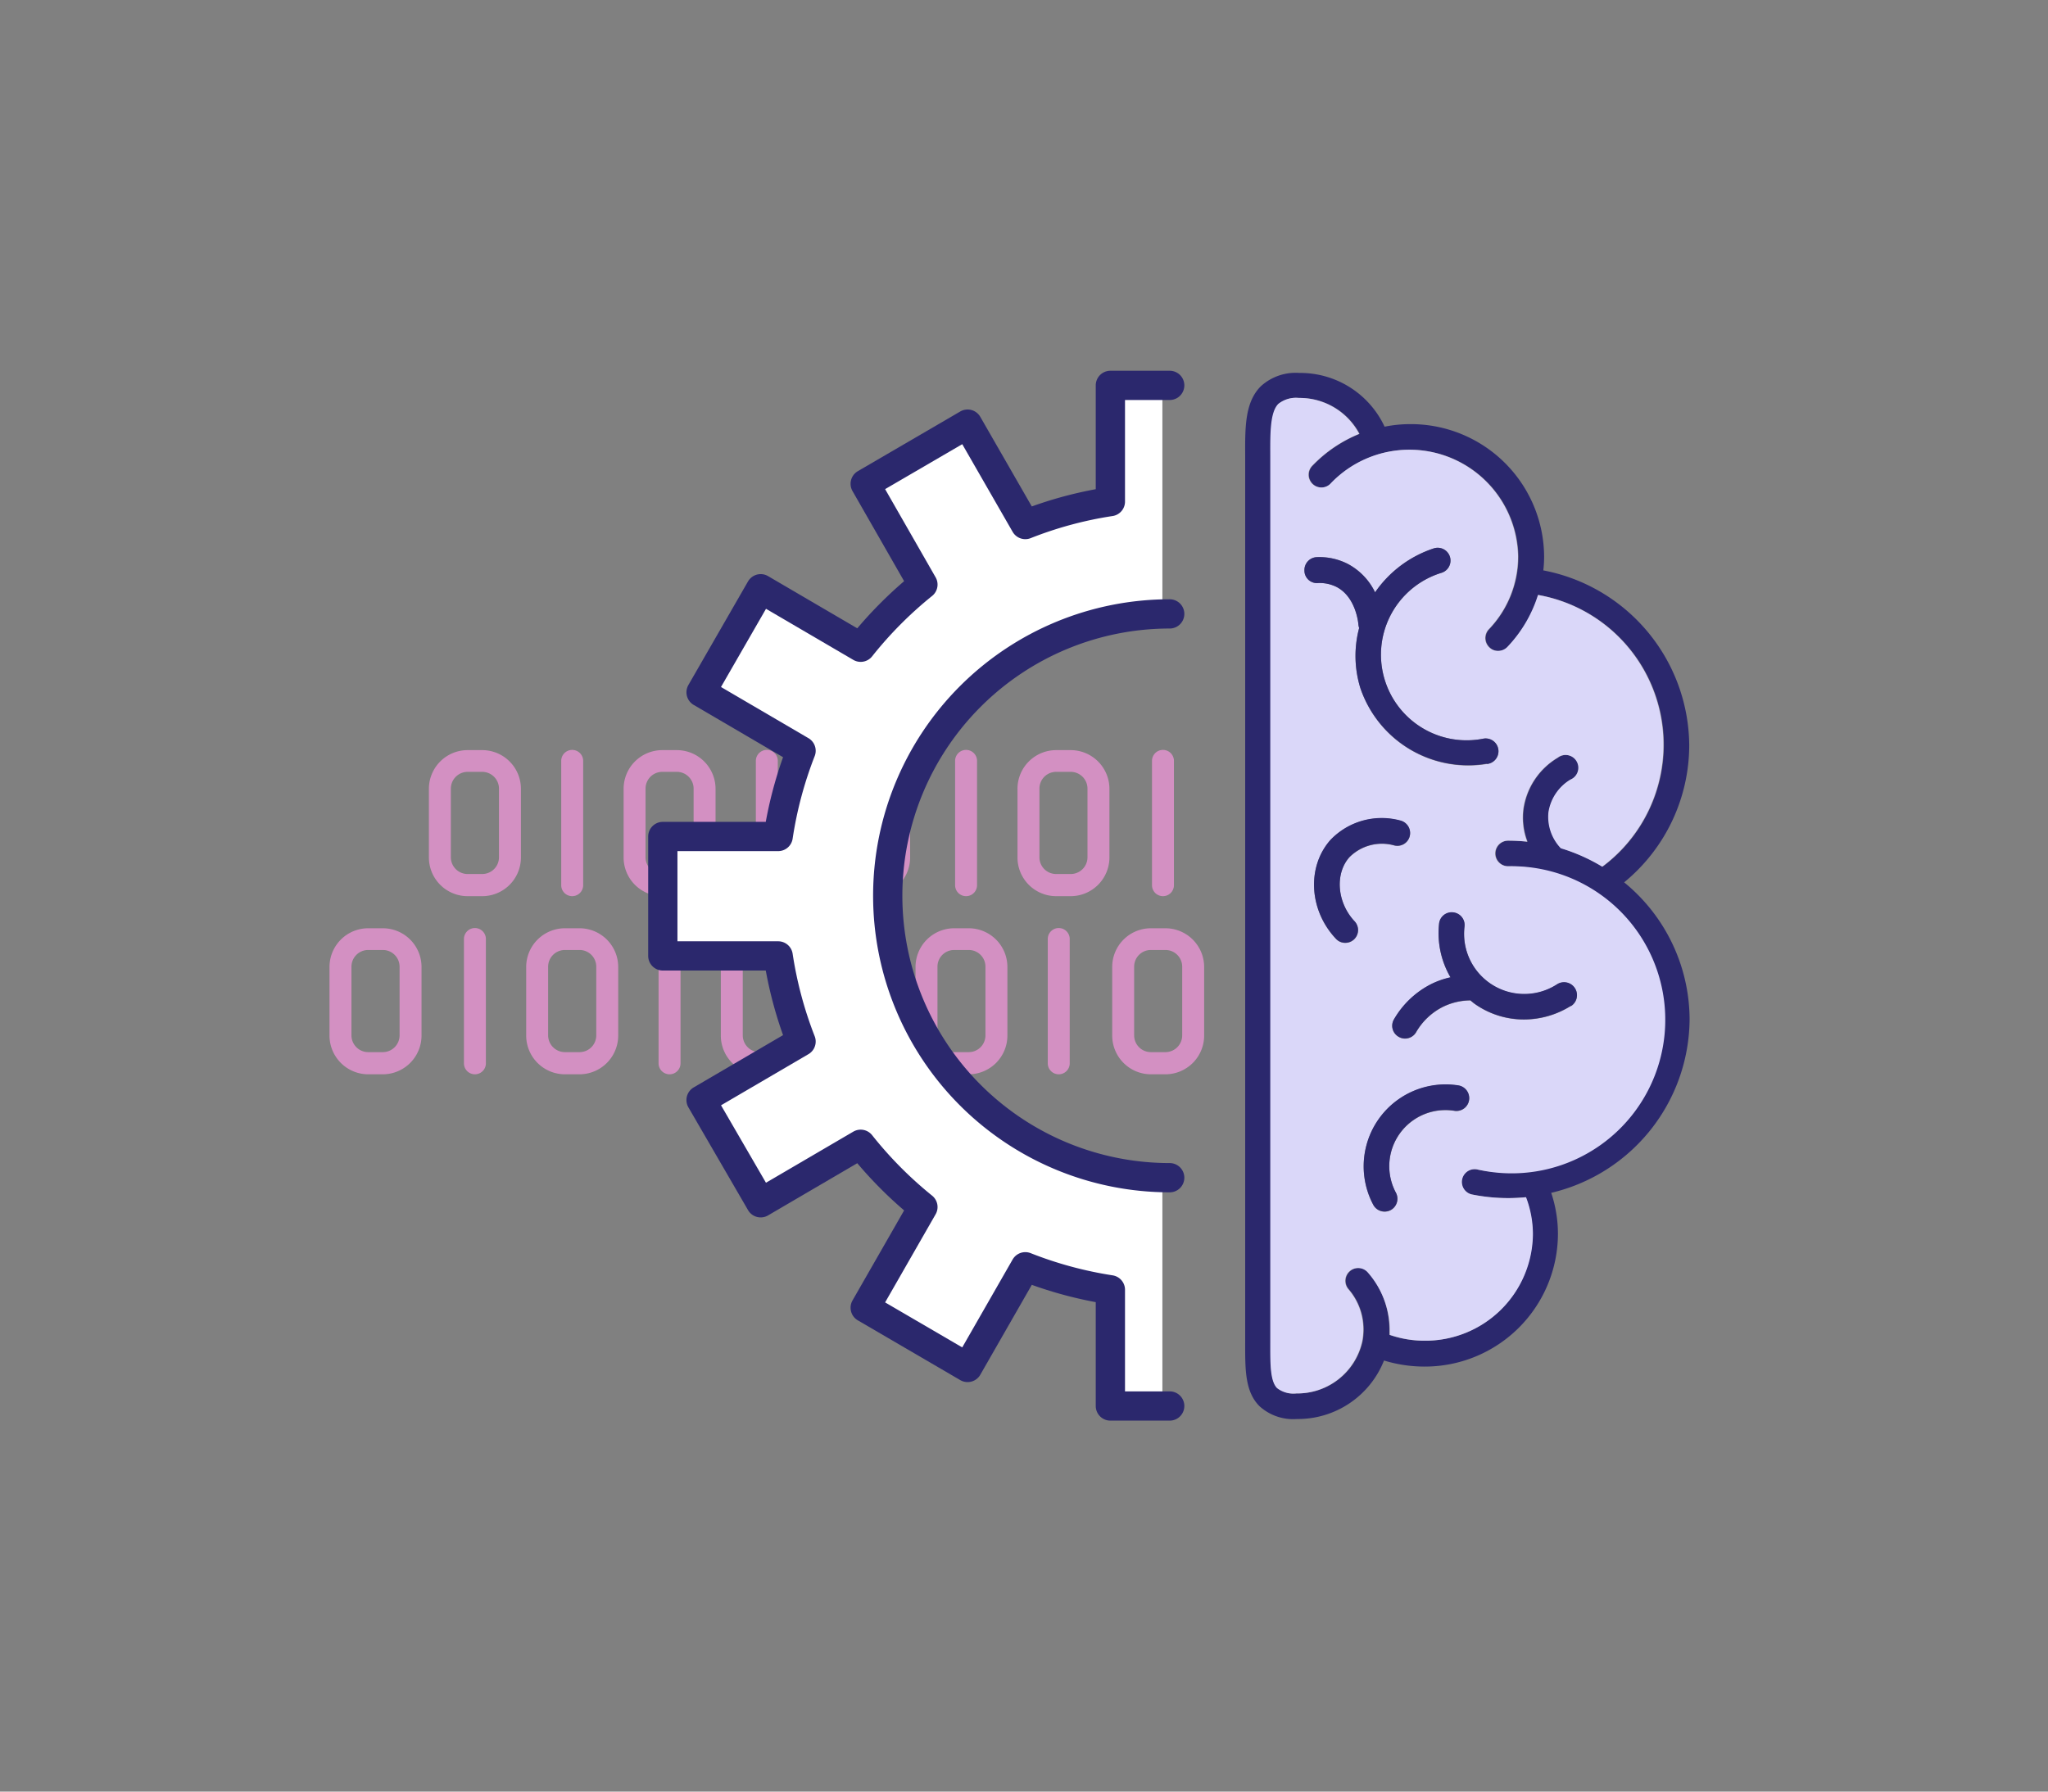 <svg id="Layer_14" data-name="Layer 14" xmlns="http://www.w3.org/2000/svg" viewBox="0 0 280 245"><rect x="0" y="0" width="280" height="245" fill="#808080" stroke="none"/><defs><style>.cls-1{fill:#d390c2;}.cls-2{fill:#fff;}.cls-3{fill:none;stroke:#2b286d;stroke-linecap:round;stroke-linejoin:round;stroke-width:4px;}.cls-4{fill:#2b286d;}.cls-5{fill:#dad7f9;}</style></defs><title>הדרכה_פתרונות</title><path class="cls-1" d="M64.93,146.91a1.5,1.5,0,0,1-1.5-1.5v-17a1.5,1.5,0,1,1,3,0v17A1.5,1.5,0,0,1,64.93,146.91Z"/><path class="cls-1" d="M91.54,146.91a1.5,1.5,0,0,1-1.5-1.5v-17a1.5,1.5,0,0,1,3,0v17A1.5,1.5,0,0,1,91.54,146.91Z"/><path class="cls-1" d="M79.23,146.91h-2a5.3,5.3,0,0,1-5.29-5.29v-9.4a5.3,5.3,0,0,1,5.29-5.28h2a5.29,5.29,0,0,1,5.29,5.28v9.4A5.3,5.3,0,0,1,79.23,146.91Zm-2-17a2.29,2.29,0,0,0-2.29,2.28v9.4a2.3,2.3,0,0,0,2.29,2.29h2a2.29,2.29,0,0,0,2.29-2.29v-9.4a2.28,2.28,0,0,0-2.29-2.28Z"/><path class="cls-1" d="M118.14,146.91a1.5,1.5,0,0,1-1.5-1.5v-17a1.5,1.5,0,0,1,3,0v17A1.5,1.5,0,0,1,118.14,146.91Z"/><path class="cls-1" d="M105.84,146.91h-2a5.3,5.3,0,0,1-5.29-5.29v-9.4a5.29,5.29,0,0,1,5.29-5.28h2a5.29,5.29,0,0,1,5.29,5.28v9.4A5.3,5.3,0,0,1,105.84,146.91Zm-2-17a2.29,2.29,0,0,0-2.29,2.28v9.4a2.3,2.3,0,0,0,2.29,2.29h2a2.3,2.3,0,0,0,2.29-2.29v-9.4a2.29,2.29,0,0,0-2.29-2.28Z"/><path class="cls-1" d="M144.75,146.91a1.5,1.5,0,0,1-1.5-1.5v-17a1.5,1.5,0,0,1,3,0v17A1.5,1.5,0,0,1,144.75,146.91Z"/><path class="cls-1" d="M132.45,146.91h-2a5.3,5.3,0,0,1-5.28-5.29v-9.4a5.29,5.29,0,0,1,5.28-5.28h2a5.29,5.29,0,0,1,5.28,5.28v9.4A5.3,5.3,0,0,1,132.45,146.91Zm-2-17a2.28,2.28,0,0,0-2.28,2.28v9.4a2.29,2.29,0,0,0,2.28,2.29h2a2.29,2.29,0,0,0,2.28-2.29v-9.4a2.28,2.28,0,0,0-2.28-2.28Z"/><path class="cls-1" d="M78.23,122.55a1.5,1.5,0,0,1-1.5-1.5v-17a1.5,1.5,0,0,1,3,0v17A1.5,1.5,0,0,1,78.23,122.55Z"/><path class="cls-1" d="M65.93,122.55h-2a5.29,5.29,0,0,1-5.29-5.29v-9.39a5.29,5.29,0,0,1,5.29-5.29h2a5.29,5.29,0,0,1,5.29,5.29v9.39A5.29,5.29,0,0,1,65.93,122.55Zm-2-17a2.3,2.3,0,0,0-2.29,2.29v9.39a2.29,2.29,0,0,0,2.29,2.29h2a2.29,2.29,0,0,0,2.29-2.29v-9.39a2.3,2.3,0,0,0-2.29-2.29Z"/><path class="cls-1" d="M92.54,122.55h-2a5.29,5.29,0,0,1-5.28-5.29v-9.39a5.29,5.29,0,0,1,5.28-5.29h2a5.3,5.3,0,0,1,5.29,5.29v9.39A5.3,5.3,0,0,1,92.54,122.55Zm-2-17a2.29,2.29,0,0,0-2.28,2.29v9.39a2.28,2.28,0,0,0,2.28,2.29h2a2.29,2.29,0,0,0,2.29-2.29v-9.39a2.3,2.3,0,0,0-2.29-2.29Z"/><path class="cls-1" d="M104.84,122.55a1.5,1.5,0,0,1-1.5-1.5v-17a1.5,1.5,0,0,1,3,0v17A1.5,1.5,0,0,1,104.84,122.55Z"/><path class="cls-1" d="M119.14,122.55h-2a5.29,5.29,0,0,1-5.29-5.29v-9.39a5.29,5.29,0,0,1,5.29-5.29h2a5.29,5.29,0,0,1,5.29,5.29v9.39A5.29,5.29,0,0,1,119.14,122.55Zm-2-17a2.3,2.3,0,0,0-2.29,2.29v9.39a2.29,2.29,0,0,0,2.29,2.29h2a2.28,2.28,0,0,0,2.29-2.29v-9.39a2.29,2.29,0,0,0-2.29-2.29Z"/><path class="cls-1" d="M132.08,122.55a1.5,1.5,0,0,1-1.5-1.5v-17a1.5,1.5,0,0,1,3,0v17A1.5,1.5,0,0,1,132.08,122.55Z"/><path class="cls-1" d="M146.39,122.55h-2a5.29,5.29,0,0,1-5.28-5.29v-9.39a5.29,5.29,0,0,1,5.28-5.29h2a5.3,5.3,0,0,1,5.29,5.29v9.39A5.3,5.3,0,0,1,146.39,122.55Zm-2-17a2.29,2.29,0,0,0-2.28,2.29v9.39a2.28,2.28,0,0,0,2.28,2.29h2a2.29,2.29,0,0,0,2.29-2.29v-9.39a2.3,2.3,0,0,0-2.29-2.29Z"/><path class="cls-1" d="M159.34,146.91h-2a5.3,5.3,0,0,1-5.28-5.29v-9.4a5.29,5.29,0,0,1,5.28-5.28h2a5.3,5.3,0,0,1,5.29,5.28v9.4A5.3,5.3,0,0,1,159.34,146.91Zm-2-17a2.28,2.28,0,0,0-2.28,2.28v9.4a2.29,2.29,0,0,0,2.28,2.29h2a2.3,2.3,0,0,0,2.29-2.29v-9.4a2.29,2.29,0,0,0-2.29-2.28Z"/><path class="cls-1" d="M159,122.55a1.5,1.5,0,0,1-1.5-1.5v-17a1.5,1.5,0,0,1,3,0v17A1.5,1.5,0,0,1,159,122.55Z"/><path class="cls-1" d="M52.34,146.91h-2a5.3,5.3,0,0,1-5.29-5.29v-9.4a5.29,5.29,0,0,1,5.29-5.28h2a5.29,5.29,0,0,1,5.29,5.28v9.4A5.3,5.3,0,0,1,52.34,146.91Zm-2-17a2.29,2.29,0,0,0-2.29,2.28v9.4a2.3,2.3,0,0,0,2.29,2.29h2a2.3,2.3,0,0,0,2.29-2.29v-9.4a2.29,2.29,0,0,0-2.29-2.28Z"/><path class="cls-2" d="M150.81,52.7V68.58a54,54,0,0,0-11.63,3.15L131.29,58l-14,8.16,7.89,13.77a55.24,55.24,0,0,0-8.51,8.58l-13.67-8L94.85,94.67l13.67,8a53.88,53.88,0,0,0-3.12,11.71H89.62v16.34H105.4a53.88,53.88,0,0,0,3.12,11.71l-13.67,8L103,164.47l13.67-7.95a55.24,55.24,0,0,0,8.51,8.58l-7.89,13.77,14,8.17,7.89-13.77a54,54,0,0,0,11.63,3.15v15.89h8.11V161.05a38.55,38.55,0,0,1,0-77.1V52.7Z"/><path class="cls-3" d="M159.92,161.05a38.55,38.55,0,0,1,0-77.1"/><path class="cls-3" d="M159.92,52.7h-8.11V68.59a53.37,53.37,0,0,0-11.63,3.14L132.29,58l-14,8.16,7.89,13.78a54.74,54.74,0,0,0-8.51,8.57l-13.67-8L95.85,94.67l13.67,8a54.4,54.4,0,0,0-3.13,11.72H90.62v16.33h15.77a54.47,54.47,0,0,0,3.13,11.71l-13.67,8L104,164.48l13.67-8a54.8,54.8,0,0,0,8.51,8.58l-7.89,13.77,14,8.17,7.89-13.77a54,54,0,0,0,11.63,3.15v15.89h8.11"/><path class="cls-4" d="M222.05,120.66a24.29,24.29,0,0,0,8.9-18.75A24.54,24.54,0,0,0,211,78a16.61,16.61,0,0,0,.11-1.87A18.21,18.21,0,0,0,192.81,58a17.71,17.71,0,0,0-3.51.35A12.72,12.72,0,0,0,177.65,51a7.05,7.05,0,0,0-5.28,1.83c-2.16,2.17-2.15,5.55-2.13,9.46V181.8c0,.57,0,1.13,0,1.68,0,3.62-.08,6.75,1.93,8.79a6.83,6.83,0,0,0,5.14,1.78,12.67,12.67,0,0,0,11.91-8,19,19,0,0,0,5.52.83A18.2,18.2,0,0,0,213,168.78a17.76,17.76,0,0,0-.92-5.66A24.55,24.55,0,0,0,231,139.4,24.28,24.28,0,0,0,222.05,120.66Zm-15.88,39.68a21.33,21.33,0,0,1-4.3-.43,1.75,1.75,0,0,0-.69,3.43,25.21,25.21,0,0,0,5,.5c.81,0,1.62-.05,2.41-.12a14.24,14.24,0,0,1,.94,5.06,14.69,14.69,0,0,1-14.8,14.56,14.53,14.53,0,0,1-4.78-.8c0-.24,0-.49,0-.74a12,12,0,0,0-2.88-7.78,1.75,1.75,0,0,0-2.67,2.27,8.4,8.4,0,0,1,2.05,5.51,8.61,8.61,0,0,1-.15,1.61,9.08,9.08,0,0,1-9,7.14,3.65,3.65,0,0,1-2.65-.73c-1-1-.95-3.56-.92-6.29,0-.57,0-1.14,0-1.73V62.23c0-3,0-5.84,1.1-7a3.87,3.87,0,0,1,2.81-.81,9.24,9.24,0,0,1,8.25,4.91,18.55,18.55,0,0,0-6.37,4.3,1.75,1.75,0,1,0,2.52,2.42,14.86,14.86,0,0,1,25.56,10,14.38,14.38,0,0,1-4,10,1.75,1.75,0,0,0,.06,2.47,1.66,1.66,0,0,0,1.21.49,1.76,1.76,0,0,0,1.26-.53,18.15,18.15,0,0,0,4.2-7.12,20.8,20.8,0,0,1,8.78,37.16,24.85,24.85,0,0,0-5.66-2.52,6.23,6.23,0,0,1-1.69-4.93,6.34,6.34,0,0,1,3-4.46,1.75,1.75,0,1,0-1.74-3,9.79,9.79,0,0,0-4.7,7.06,9.23,9.23,0,0,0,.54,4.43,25.29,25.29,0,0,0-2.63-.14,1.75,1.75,0,0,0,0,3.5,20.94,20.94,0,1,1,0,41.88Z"/><path class="cls-5" d="M206.17,118.46a1.75,1.75,0,0,1,0-3.5,25.29,25.29,0,0,1,2.63.14,9.23,9.23,0,0,1-.54-4.43,9.79,9.79,0,0,1,4.7-7.06,1.75,1.75,0,1,1,1.74,3,6.34,6.34,0,0,0-3,4.46,6.23,6.23,0,0,0,1.69,4.93,24.85,24.85,0,0,1,5.66,2.52,20.8,20.8,0,0,0-8.78-37.16,18.15,18.15,0,0,1-4.2,7.12,1.76,1.76,0,0,1-1.26.53,1.66,1.66,0,0,1-1.21-.49,1.75,1.75,0,0,1-.06-2.47,14.38,14.38,0,0,0,4-10,14.86,14.86,0,0,0-25.56-10,1.75,1.75,0,1,1-2.52-2.42,18.55,18.55,0,0,1,6.37-4.3,9.24,9.24,0,0,0-8.25-4.91,3.87,3.87,0,0,0-2.81.81c-1.13,1.13-1.11,4-1.1,7V181.8c0,.59,0,1.16,0,1.73,0,2.73-.06,5.29.92,6.29a3.65,3.65,0,0,0,2.65.73,9.08,9.08,0,0,0,9-7.14,8.61,8.61,0,0,0,.15-1.61,8.4,8.4,0,0,0-2.05-5.51,1.75,1.75,0,0,1,2.67-2.27A12,12,0,0,1,190,181.8c0,.25,0,.5,0,.74a14.53,14.53,0,0,0,4.78.8,14.69,14.69,0,0,0,14.8-14.56,14.24,14.24,0,0,0-.94-5.06c-.79.07-1.6.12-2.41.12a25.21,25.21,0,0,1-5-.5,1.75,1.75,0,0,1,.69-3.43,21,21,0,1,0,4.3-41.45ZM178.34,78a1.76,1.76,0,0,1,1.7-1.81,8.54,8.54,0,0,1,4.2.91A8.65,8.65,0,0,1,188,81,15.7,15.7,0,0,1,196,75a1.75,1.75,0,0,1,1.12,3.32,11.71,11.71,0,0,0,5.64,22.7,1.75,1.75,0,1,1,.57,3.45A15.56,15.56,0,0,1,186,94.13a14.87,14.87,0,0,1-.18-8.25,2.41,2.41,0,0,1-.1-.43c0-.17-.31-3.8-3-5.19a5.12,5.12,0,0,0-2.49-.53A1.71,1.71,0,0,1,178.34,78ZM185.19,126a1.75,1.75,0,0,1-.07,2.48,1.74,1.74,0,0,1-1.2.47,1.71,1.71,0,0,1-1.27-.55c-3.7-3.92-4-9.86-.75-13.52a9.7,9.7,0,0,1,9.55-2.65,1.76,1.76,0,0,1,1.29,2.12,1.74,1.74,0,0,1-2.11,1.28,6.27,6.27,0,0,0-6.13,1.6C182.47,119.46,182.78,123.4,185.19,126Zm15.66,24.46a1.75,1.75,0,0,1-2,1.46,7.68,7.68,0,0,0-8,11.21,1.76,1.76,0,0,1-.72,2.37,1.78,1.78,0,0,1-.83.2,1.75,1.75,0,0,1-1.54-.91,11.2,11.2,0,0,1,11.61-16.34A1.76,1.76,0,0,1,200.85,150.43Zm13.92-12.89a12.07,12.07,0,0,1-6.41,1.86,11.62,11.62,0,0,1-6.69-2.1c-.23-.16-.43-.34-.64-.51a8.67,8.67,0,0,0-3.77.89,8.77,8.77,0,0,0-3.65,3.46,1.75,1.75,0,0,1-1.52.87,1.7,1.7,0,0,1-.87-.24,1.73,1.73,0,0,1-.64-2.38,12.31,12.31,0,0,1,5.12-4.84,11.55,11.55,0,0,1,2.61-.91,12,12,0,0,1-1.56-7.34,1.73,1.73,0,0,1,1.93-1.54,1.74,1.74,0,0,1,1.55,1.92,8.23,8.23,0,0,0,12.67,7.9,1.75,1.75,0,0,1,1.87,3Z"/><path class="cls-4" d="M214.77,137.54a12.07,12.07,0,0,1-6.41,1.86,11.62,11.62,0,0,1-6.69-2.1c-.23-.16-.43-.34-.64-.51a8.67,8.67,0,0,0-3.77.89,8.77,8.77,0,0,0-3.65,3.46,1.75,1.75,0,0,1-1.52.87,1.7,1.7,0,0,1-.87-.24,1.73,1.73,0,0,1-.64-2.38,12.31,12.31,0,0,1,5.12-4.84,11.55,11.55,0,0,1,2.61-.91,12,12,0,0,1-1.56-7.34,1.73,1.73,0,0,1,1.93-1.54,1.74,1.74,0,0,1,1.55,1.92,8.23,8.23,0,0,0,12.67,7.9,1.75,1.75,0,0,1,1.87,3Z"/><path class="cls-4" d="M200.85,150.43a1.75,1.75,0,0,1-2,1.46,7.68,7.68,0,0,0-8,11.21,1.76,1.76,0,0,1-.72,2.37,1.78,1.78,0,0,1-.83.2,1.75,1.75,0,0,1-1.54-.91,11.2,11.2,0,0,1,11.61-16.34A1.76,1.76,0,0,1,200.85,150.43Z"/><path class="cls-4" d="M192.74,114.32a1.74,1.74,0,0,1-2.11,1.28,6.27,6.27,0,0,0-6.13,1.6c-2,2.26-1.72,6.2.69,8.77a1.75,1.75,0,0,1-.07,2.48,1.74,1.74,0,0,1-1.2.47,1.71,1.71,0,0,1-1.27-.55c-3.7-3.92-4-9.86-.75-13.52a9.7,9.7,0,0,1,9.55-2.65A1.76,1.76,0,0,1,192.74,114.32Z"/><path class="cls-4" d="M203.28,104.43A15.56,15.56,0,0,1,186,94.13a14.87,14.87,0,0,1-.18-8.25,2.41,2.41,0,0,1-.1-.43c0-.17-.31-3.8-3-5.19a5.12,5.12,0,0,0-2.49-.53A1.71,1.71,0,0,1,178.34,78a1.76,1.76,0,0,1,1.7-1.81,8.54,8.54,0,0,1,4.2.91A8.65,8.65,0,0,1,188,81,15.7,15.7,0,0,1,196,75a1.75,1.75,0,0,1,1.12,3.32,11.71,11.71,0,0,0,5.64,22.7,1.75,1.75,0,1,1,.57,3.45Z"/></svg>